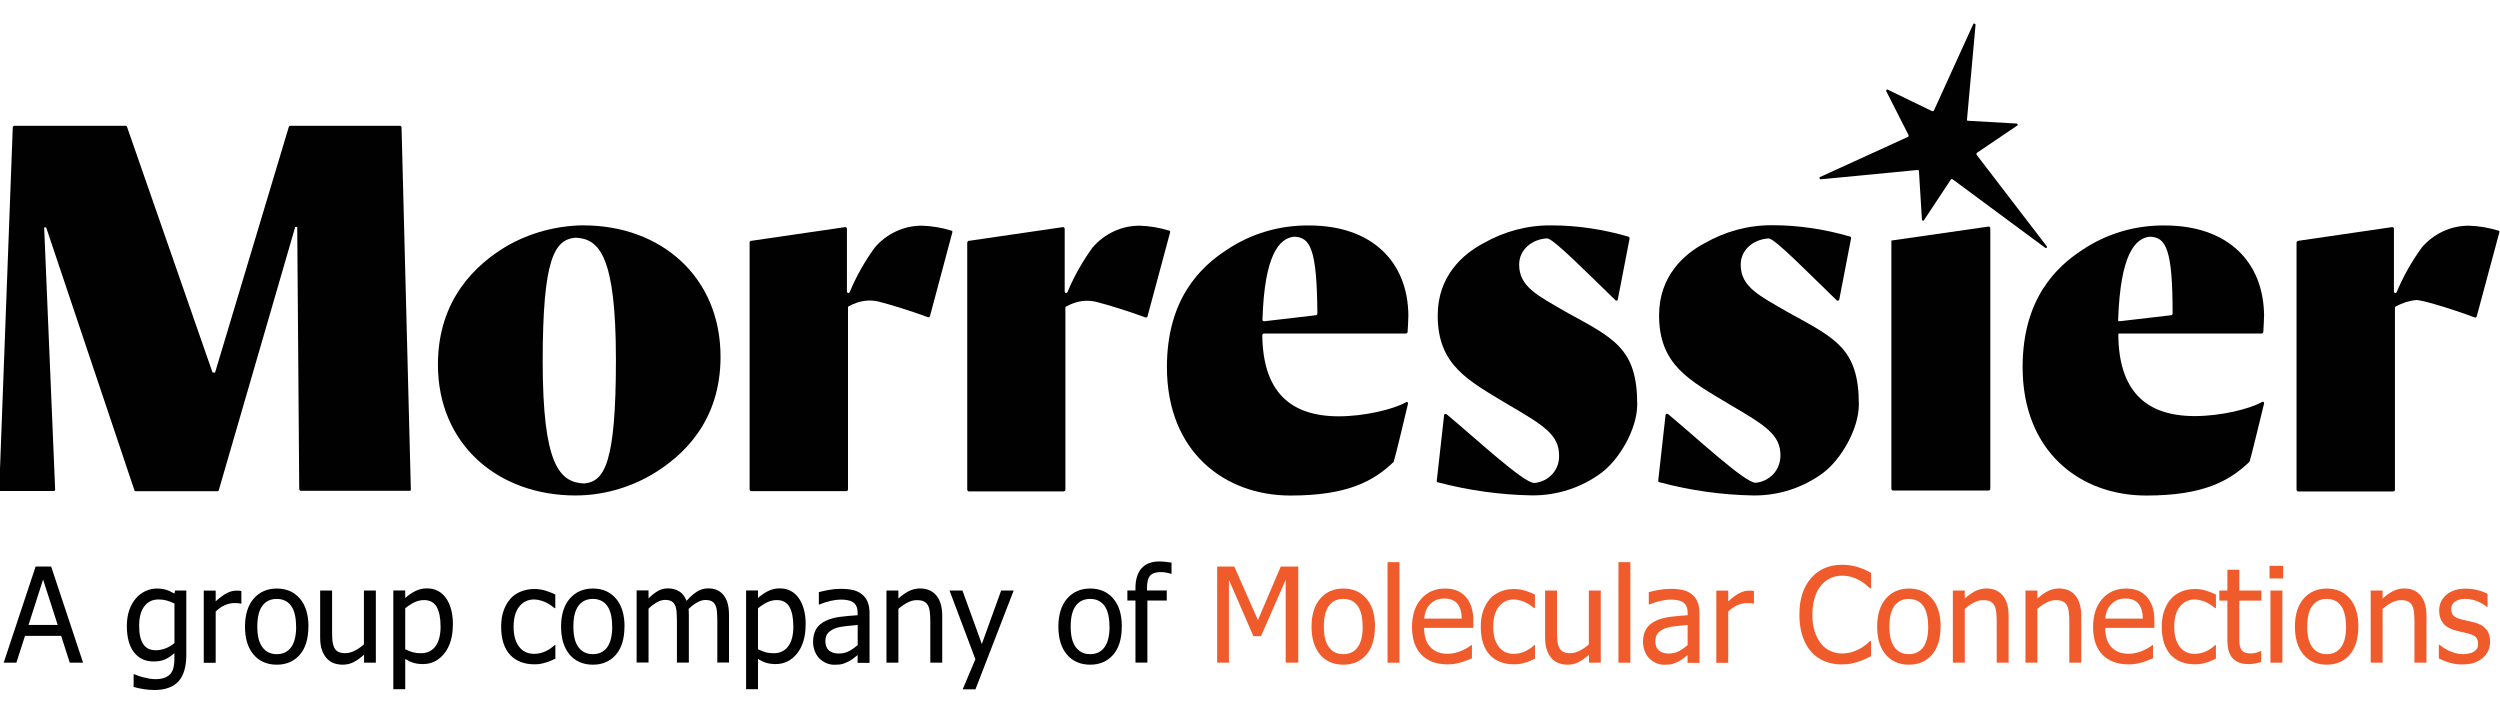 <?xml version="1.0" encoding="UTF-8"?>
<svg id="Layer_1" xmlns="http://www.w3.org/2000/svg" version="1.1" viewBox="0 0 325 92.94">
  <!-- Generator: Adobe Illustrator 29.2.1, SVG Export Plug-In . SVG Version: 2.1.0 Build 116)  -->
  <defs>
    <style>
      .st0 {
        fill: #010101;
      }

      .st1 {
        fill: #f05b2c;
      }
    </style>
  </defs>
  <path class="st0" d="M17.64,63.86s-.07,0-.1-.03c-.03-.03-.07-.07-.07-.1L6,29.56h-.26l1.43,34.07v.07s-.03.03-.03.07t-.07.03s-.07.03-.07.03H.07s-.07,0-.07-.03c-.03,0-.03-.03-.07-.03t-.03-.07v-.07L1.66,16.55c0-.07.03-.1.07-.13.03-.03.1-.07.13-.07h14.48s.07,0,.1.03c.03.03.07.07.07.1l11.12,31.95h.33l9.59-31.95s.03-.07.07-.1c.03-.03.07-.03.13-.03h14.25c.07,0,.1.03.13.07.03.03.07.1.07.13l1.21,47.08v.07s-.03.03-.03.07t-.07.03h-14.21c-.07,0-.1-.03-.13-.07-.03-.03-.07-.1-.07-.13l-.26-34.1h-.26l-9.94,34.23s-.03.07-.07.1c-.03.03-.07.03-.13.03h-10.56Z"/>
  <path class="st0" d="M75.93,62.85h.03c2.61-.26,4.11-2.58,4.11-16.07s-2.15-15.75-5.25-15.88h-.03c-2.71.26-4.24,2.71-4.24,16.07s2.15,15.75,5.38,15.88ZM75.87,29.3c10.01,0,17.8,6.65,17.8,17.08,0,8.51-4.99,12.98-8.93,15.32-3.03,1.76-6.46,2.71-9.94,2.71-10.01,0-17.87-6.59-17.87-17.02,0-8.51,4.99-13.04,8.93-15.39,3.06-1.76,6.52-2.67,10.01-2.71Z"/>
  <path class="st0" d="M97.58,31.32l12.26-1.79h.1s.06.03.06.03t.07.07s.03.07.03.1v8.15s.03.1.03.13c.03.03.07.07.1.07h.13s.07-.07.1-.1c.85-2.05,1.96-4.01,3.26-5.8.75-.88,1.69-1.6,2.74-2.09,1.04-.49,2.18-.75,3.36-.75,1.3.03,2.64.26,3.88.65.03,0,.1.03.1.1s.03.1,0,.13l-2.9,10.86s-.03.07-.03.07t-.07.07s-.07.03-.07.03h-.06c-2.38-.88-4.86-1.63-6.36-2.02-1.01-.26-2.05-.2-3.03.16-.33.13-.65.26-.94.42-.03.03-.07.03-.07.07-.03.03-.03.07-.03.1v23.67c0,.07-.03.1-.07.13s-.1.07-.13.07h-12.39c-.07,0-.1-.03-.13-.07s-.07-.1-.07-.13V31.48s.03-.03.03-.07.03-.03.07-.03c-.03-.07,0-.07.03-.07Z"/>
  <path class="st0" d="M125.88,31.32l12.26-1.79h.1s.07.03.07.03t.07.07s.03.07.03.1v8.15s.03.1.03.13c.03.03.07.07.1.07h.13s.07-.07.1-.1c.85-2.05,1.96-4.01,3.26-5.8.75-.88,1.7-1.6,2.74-2.09,1.04-.49,2.18-.75,3.36-.75,1.3.03,2.61.26,3.88.65.03,0,.1.03.1.1.03.03.03.1,0,.13l-2.93,10.89s-.03.07-.03.07t-.07.07s-.07.03-.07.03h-.07c-2.38-.88-4.86-1.63-6.36-2.02-1.01-.26-2.05-.2-3.03.16-.33.13-.65.26-.95.42-.03.03-.07.03-.07.07-.03.03-.03.07-.03.1v23.67c0,.07-.03.1-.07.13-.03.03-.1.07-.13.07h-12.36c-.07,0-.1-.03-.13-.07-.03-.03-.07-.1-.07-.13V31.52l.03-.07s.03-.03.07-.07c-.03-.07,0-.07.03-.07Z"/>
  <path class="st0" d="M168.23,30.77c-1.89.2-3.85,2.25-4.11,10.79,0,.03,0,.07.03.1,0,.03.03.07.07.07t.07.03h.1l6.68-.78s.1-.03.13-.07c.03-.03.06-.1.06-.13-.06-8.41-.91-9.94-3.03-10.01ZM181.21,60.01s-.03.07-.07.07c-2.57,2.45-5.93,4.34-13.37,4.34-8.61,0-16.07-5.71-16.07-16.69,0-8.87,4.37-13.04,7.79-15.26,3.16-2.12,6.88-3.2,10.69-3.16,8.22,0,12.85,4.76,12.91,11.7,0,.59-.07,1.5-.1,2.15,0,.03-.03.1-.07.13-.03.03-.1.07-.13.07h-18.49c-.07,0-.1.03-.13.07-.03.03-.07.1-.07.13.07,7.21,3.49,10.56,9.94,10.56,3.36,0,7.11-.91,8.74-1.83.03-.03.07-.03.1-.03s.07,0,.1.03c.03.03.06.07.06.1v.1c-.39,1.63-1.63,6.88-1.86,7.53Z"/>
  <path class="st0" d="M211.85,30.99l-1.53,7.92s-.03.07-.03.1-.07.03-.1.07h-.1s-.06-.03-.1-.07c-3.49-3.36-7.96-7.92-8.84-8.02h-.07c-1.96.13-3.59,1.47-3.59,3.42,0,2.9,2.48,4.04,6.06,6.13,6.2,3.42,9.29,4.69,9.29,12.03,0,3.16-2.28,7.14-4.7,8.93-2.61,1.92-5.77,2.93-9,2.9-4.14-.07-8.22-.65-12.23-1.7-.03,0-.1-.03-.1-.07-.03-.03-.03-.1-.03-.13l.95-8.51s.03-.07.03-.1.07-.07.1-.07.06-.03.1,0c.03,0,.07.03.1.03,3.94,3.29,9.94,8.87,11.35,8.93h.07c.88-.07,1.73-.49,2.32-1.14.59-.65.91-1.53.88-2.41,0-2.67-1.89-3.88-6.65-6.65-5.12-3.1-9.13-5.05-9.13-11.57,0-5.18,3.36-8.02,5.9-9.36,2.71-1.56,5.74-2.38,8.87-2.35,3.39,0,6.78.52,10.04,1.47.03.03.07.07.1.1.03.03.06.07.03.1Z"/>
  <path class="st0" d="M240.64,30.99l-1.53,7.92s-.03.07-.03.1c-.03.03-.07.03-.1.07h-.1s-.07-.03-.1-.03c-3.49-3.36-7.96-7.96-8.83-8.05h-.07c-1.96.13-3.59,1.47-3.59,3.42,0,2.9,2.48,4.04,6.07,6.13,6.19,3.42,9.29,4.69,9.29,12.03,0,3.16-2.28,7.14-4.69,8.93-2.61,1.92-5.77,2.93-9,2.9-4.14-.07-8.25-.65-12.26-1.73-.03,0-.1-.03-.1-.07-.03-.03-.03-.1-.03-.13l.95-8.51s.03-.07.03-.1c.03-.03.07-.07.1-.07s.07-.03.1,0c.03,0,.07.03.1.03,3.94,3.29,9.94,8.87,11.35,8.93h.03c.88-.07,1.7-.49,2.32-1.14.59-.65.91-1.53.91-2.41,0-2.67-1.89-3.88-6.65-6.65-5.12-3.1-9.13-5.05-9.13-11.57,0-5.18,3.36-8.02,5.9-9.36,2.71-1.56,5.74-2.38,8.87-2.35,3.39,0,6.78.52,10.04,1.47.07,0,.1.03.13.1.03.03.03.1.03.13Z"/>
  <path class="st0" d="M256.98,19.88l5.25-3.55s.07-.03.07-.07v-.1s-.03-.07-.07-.07c-.03-.03-.07-.03-.1-.03l-6.29-.36h-.07s-.03-.03-.03-.03c0,0-.03-.03-.03-.07v-.07l1.11-12.29s0-.07-.03-.1c-.03-.03-.07-.07-.1-.07h-.1s-.07.03-.07.07l-5.12,11.25s-.03.03-.03.03c0,0-.03.03-.07.03h-.13l-5.77-2.8h-.1s-.06.03-.06.03c-.03.03-.03.07-.03.07v.1l2.9,5.71v.13s0,.03-.03.07l-.03.03-11.44,5.22s-.07.03-.07.07-.03.07,0,.1c0,.03.03.07.07.1.03.03.06.03.1.03l12.55-1.21h.07s.03,0,.07.03l.03.03s0,.03.03.07l.39,6.29s0,.07.03.1t.07.07s.07,0,.1,0,.07-.03.07-.07l3.49-5.28s.03-.03.03-.03c0,0,.03-.03.07-.03h.06s.03,0,.07.03l12.03,8.9s.07.03.1.03.07-.03.1-.03c.03-.03.03-.07.03-.1s0-.07-.03-.1l-9.1-11.87s-.03-.03-.03-.07v-.07s0-.03.03-.07t.03-.07Z"/>
  <path class="st0" d="M246.02,31.25l12.45-1.79h.1s.07.03.07.03t.07.07s.03.07.03.07v33.94c0,.07-.03.1-.07.13-.03.03-.1.07-.13.07h-12.46c-.07,0-.1-.03-.13-.07s-.07-.1-.07-.13V31.38s.03-.1.03-.13h.1Z"/>
  <path class="st0" d="M279.47,30.77c-1.89.2-3.82,2.25-4.11,10.79v.1s.03.07.03.07t.07.03h.1l6.68-.78c.07,0,.1-.03.13-.07.03-.03.07-.1.07-.13,0-8.41-.85-9.94-2.97-10.01ZM292.45,60.01s-.03.07-.07.07c-2.58,2.45-5.93,4.34-13.37,4.34-8.61,0-16.07-5.71-16.07-16.69,0-8.87,4.37-13.04,7.79-15.26,3.16-2.12,6.88-3.2,10.69-3.16,8.22,0,12.85,4.76,12.91,11.7,0,.59-.07,1.5-.1,2.15,0,.03-.03.1-.07.13-.03.03-.1.07-.13.07h-18.55s-.03.03-.07.03t-.03.07v.07c.07,7.21,3.49,10.56,9.94,10.56,3.36,0,7.11-.91,8.74-1.83.03-.03.07-.03.1-.03s.07,0,.1.03c.03.03.07.07.07.1v.1c-.42,1.66-1.66,6.91-1.89,7.56Z"/>
  <path class="st0" d="M298.68,31.32l12.26-1.79h.1s.07.03.07.03t.07.07s.03.07.03.1v8.15s.03.1.03.13c.03.03.07.07.1.07h.13s.07-.07.1-.1c.85-2.05,1.96-4.01,3.26-5.8.75-.88,1.69-1.6,2.74-2.09,1.04-.49,2.18-.75,3.36-.75,1.3.03,2.61.26,3.88.65.03,0,.1.03.1.1s.03.1,0,.13l-2.93,10.89s-.03.07-.03.07t-.07.07s-.07.03-.07.03h-.07c-3.33-1.24-6.88-2.28-7.63-2.28-.95.1-1.83.39-2.67.85-.03.03-.07.03-.07.07-.03.03-.03.07-.03.1v23.67c0,.07-.03.1-.07.13-.03.03-.1.07-.13.07h-12.39c-.07,0-.1-.03-.13-.07-.03-.03-.07-.1-.07-.13V31.52s.03-.03.03-.07.03-.03.07-.07c-.03-.07,0-.07.03-.07Z"/>
  <g>
    <path class="st0" d="M.48,86.15l4.15-12.5h2.02l4.15,12.5h-1.73l-1.12-3.49H3.25l-1.12,3.49H.48ZM7.5,81.24l-1.9-5.9-1.89,5.9h3.79Z"/>
    <path class="st0" d="M17.46,87.65c.1.04.26.11.46.18.2.08.44.15.69.21.29.07.55.13.79.18.24.04.51.07.79.07.48,0,.89-.06,1.22-.19s.59-.31.78-.54c.18-.23.3-.5.37-.8.07-.3.11-.65.11-1.03v-.82c-.42.37-.83.64-1.23.82-.4.18-.91.26-1.51.26-1.05,0-1.89-.4-2.51-1.19-.62-.79-.93-1.94-.93-3.43,0-.78.11-1.47.32-2.07.21-.6.5-1.11.87-1.53.35-.4.76-.71,1.23-.93.47-.22.96-.33,1.47-.33.48,0,.89.06,1.24.17.35.11.7.28,1.05.49l.09-.4h1.46v8.31c0,1.59-.34,2.76-1.02,3.5-.68.74-1.73,1.12-3.13,1.12-.45,0-.91-.04-1.38-.11-.47-.07-.91-.17-1.32-.29v-1.65h.08ZM22.68,83.61v-5.15c-.39-.19-.74-.33-1.07-.41-.33-.08-.65-.12-.98-.12-.79,0-1.41.29-1.86.88s-.68,1.43-.68,2.53.17,1.83.52,2.38.9.81,1.67.81c.4,0,.82-.08,1.24-.24s.81-.39,1.15-.68Z"/>
    <path class="st0" d="M31.38,78.47h-.08c-.12-.03-.24-.05-.37-.06-.13,0-.29-.01-.47-.01-.42,0-.83.09-1.25.28-.41.19-.8.46-1.17.82v6.66h-1.55v-9.38h1.55v1.39c.57-.51,1.06-.87,1.48-1.08.42-.21.83-.31,1.23-.31.16,0,.28,0,.36.01.08,0,.17.02.27.04v1.65Z"/>
    <path class="st0" d="M40.09,81.46c0,1.58-.37,2.8-1.12,3.66-.75.86-1.75,1.29-2.99,1.29s-2.29-.44-3.03-1.33c-.74-.89-1.1-2.09-1.1-3.62s.38-2.79,1.14-3.65c.76-.87,1.76-1.3,3-1.3s2.24.43,2.99,1.3,1.12,2.08,1.12,3.66ZM38.49,81.46c0-1.21-.22-2.12-.65-2.71-.44-.59-1.06-.89-1.86-.89s-1.43.3-1.87.89-.66,1.49-.66,2.71.22,2.07.66,2.67,1.06.91,1.87.91,1.42-.3,1.86-.89c.44-.6.66-1.49.66-2.69Z"/>
    <path class="st0" d="M48.88,86.15h-1.55v-1.04c-.48.42-.93.75-1.36.97-.43.22-.91.33-1.44.33-.4,0-.78-.07-1.14-.2-.36-.13-.67-.35-.93-.64s-.47-.66-.62-1.1-.22-.98-.22-1.61v-6.09h1.55v5.34c0,.5.02.91.05,1.24.04.33.12.61.24.86.13.24.3.42.52.53.22.11.53.17.94.17.38,0,.79-.11,1.21-.33.43-.22.82-.49,1.18-.81v-7h1.55v9.38Z"/>
    <path class="st0" d="M58.87,81.21c0,1.56-.37,2.81-1.1,3.73-.74.93-1.67,1.39-2.79,1.39-.46,0-.86-.05-1.22-.16s-.71-.27-1.08-.5v3.93h-1.55v-12.84h1.55v.98c.39-.35.81-.65,1.29-.89.47-.24.98-.36,1.54-.36,1.06,0,1.88.43,2.48,1.28.59.85.89,1.99.89,3.43ZM57.27,81.39c0-1.07-.17-1.9-.5-2.49-.34-.59-.88-.89-1.64-.89-.44,0-.87.1-1.28.3-.41.2-.8.46-1.17.77v5.32c.41.2.76.34,1.05.41.29.07.62.11,1,.11.8,0,1.43-.3,1.88-.9.45-.6.67-1.48.67-2.63Z"/>
    <path class="st0" d="M69.44,86.36c-.63,0-1.21-.1-1.74-.3-.53-.2-.98-.5-1.36-.9s-.67-.91-.88-1.52-.31-1.33-.31-2.16.11-1.53.33-2.13c.22-.6.51-1.1.87-1.51.36-.41.82-.72,1.36-.94.54-.22,1.13-.33,1.75-.33.51,0,1,.07,1.47.22.47.15.89.31,1.26.5v1.77h-.09c-.11-.09-.25-.2-.43-.33-.17-.12-.38-.25-.63-.38-.21-.11-.47-.21-.76-.29s-.57-.13-.84-.13c-.8,0-1.45.31-1.94.93-.49.62-.73,1.49-.73,2.62s.24,1.97.71,2.59c.47.62,1.13.93,1.96.93.51,0,.99-.11,1.45-.32.46-.21.86-.49,1.22-.82h.09v1.77c-.15.07-.35.16-.58.26s-.44.18-.63.23c-.26.08-.5.14-.71.18-.21.04-.48.06-.81.06Z"/>
    <path class="st0" d="M81.18,81.46c0,1.58-.37,2.8-1.12,3.66-.75.86-1.75,1.29-2.99,1.29s-2.29-.44-3.03-1.33c-.74-.89-1.1-2.09-1.1-3.62s.38-2.79,1.14-3.65c.76-.87,1.76-1.3,3-1.3s2.24.43,2.99,1.3,1.12,2.08,1.12,3.66ZM79.58,81.46c0-1.21-.22-2.12-.65-2.71-.44-.59-1.06-.89-1.86-.89s-1.43.3-1.87.89-.66,1.49-.66,2.71.22,2.07.66,2.67,1.06.91,1.87.91,1.42-.3,1.86-.89c.44-.6.66-1.49.66-2.69Z"/>
    <path class="st0" d="M93.25,86.15v-5.43c0-.43-.02-.83-.05-1.2-.03-.37-.1-.65-.21-.86-.11-.22-.27-.39-.47-.5-.2-.11-.48-.16-.83-.16-.32,0-.66.1-1.03.3-.37.2-.75.49-1.14.86,0,.1.01.21.02.34,0,.13.01.29.01.47v6.17h-1.55v-5.43c0-.43-.02-.83-.05-1.2-.03-.37-.1-.65-.21-.86-.11-.22-.27-.39-.47-.5-.2-.11-.48-.16-.83-.16s-.69.11-1.06.32c-.37.21-.73.48-1.07.82v7h-1.55v-9.38h1.55v1.04c.41-.41.81-.73,1.21-.96.4-.23.84-.34,1.32-.34.55,0,1.03.13,1.45.38s.74.67.96,1.24c.47-.53.93-.93,1.37-1.21s.93-.41,1.45-.41c.4,0,.76.06,1.08.19s.61.33.85.61c.25.29.44.64.57,1.07.13.43.2.96.2,1.6v6.17h-1.55Z"/>
    <path class="st0" d="M104.73,81.21c0,1.56-.37,2.81-1.1,3.73-.74.93-1.67,1.39-2.79,1.39-.46,0-.86-.05-1.22-.16s-.71-.27-1.08-.5v3.93h-1.55v-12.84h1.55v.98c.39-.35.81-.65,1.29-.89.47-.24.98-.36,1.54-.36,1.06,0,1.88.43,2.48,1.28.59.85.89,1.99.89,3.43ZM103.13,81.39c0-1.07-.17-1.9-.5-2.49-.34-.59-.88-.89-1.64-.89-.44,0-.87.1-1.28.3-.41.2-.8.46-1.17.77v5.32c.41.2.76.34,1.05.41.29.07.62.11,1,.11.8,0,1.43-.3,1.88-.9.45-.6.67-1.48.67-2.63Z"/>
    <path class="st0" d="M111.5,85.15c-.13.09-.3.23-.51.4-.21.17-.42.31-.62.41-.28.15-.54.26-.8.34-.26.08-.62.12-1.08.12-.38,0-.74-.07-1.08-.22-.34-.15-.64-.35-.9-.61-.25-.26-.45-.58-.59-.95-.15-.38-.22-.78-.22-1.2,0-.65.13-1.2.4-1.66s.7-.82,1.28-1.09c.52-.24,1.13-.41,1.83-.5.71-.09,1.47-.16,2.28-.21v-.3c0-.37-.06-.67-.17-.89-.11-.23-.26-.4-.46-.52-.2-.13-.44-.21-.73-.26s-.58-.06-.88-.06c-.36,0-.78.05-1.26.16s-.97.27-1.45.47h-.09v-1.6c.29-.08.7-.18,1.23-.28.53-.1,1.06-.15,1.59-.15.63,0,1.17.05,1.6.15.44.1.83.28,1.17.55.34.26.59.59.75,1,.17.41.25.91.25,1.5v6.42h-1.55v-1ZM111.5,83.84v-2.6c-.37.03-.84.08-1.4.14-.56.06-1.02.14-1.37.25-.41.13-.75.33-1.02.59s-.41.64-.41,1.11c0,.54.15.94.45,1.22.3.27.73.41,1.31.41.49,0,.93-.11,1.33-.32.4-.22.77-.48,1.12-.79Z"/>
    <path class="st0" d="M122.49,86.15h-1.55v-5.34c0-.43-.02-.83-.06-1.21-.04-.37-.12-.67-.24-.89-.13-.23-.3-.41-.53-.52-.23-.12-.53-.17-.93-.17s-.78.1-1.19.31c-.41.21-.81.48-1.2.82v7h-1.55v-9.38h1.55v1.04c.46-.42.92-.74,1.37-.97.45-.22.93-.34,1.43-.34.91,0,1.62.3,2.13.91s.77,1.49.77,2.64v6.09Z"/>
    <path class="st0" d="M131.78,76.77l-4.97,12.84h-1.66l1.65-3.91-3.36-8.93h1.68l2.52,6.95,2.51-6.95h1.62Z"/>
    <path class="st0" d="M145.83,81.46c0,1.58-.37,2.8-1.12,3.66-.75.86-1.75,1.29-2.99,1.29s-2.29-.44-3.03-1.33c-.74-.89-1.1-2.09-1.1-3.62s.38-2.79,1.14-3.65c.76-.87,1.76-1.3,3-1.3s2.24.43,2.99,1.3,1.12,2.08,1.12,3.66ZM144.23,81.46c0-1.21-.22-2.12-.65-2.71-.44-.59-1.06-.89-1.86-.89s-1.43.3-1.87.89-.66,1.49-.66,2.71.22,2.07.66,2.67,1.06.91,1.87.91,1.42-.3,1.86-.89c.44-.6.66-1.49.66-2.69Z"/>
    <path class="st0" d="M152.29,74.59h-.08c-.14-.05-.34-.1-.59-.15-.26-.05-.49-.07-.69-.07-.66,0-1.12.15-1.4.45-.28.3-.42.84-.42,1.62v.32h2.57v1.31h-2.52v8.07h-1.55v-8.07h-1.05v-1.31h1.05v-.31c0-1.13.27-1.99.8-2.58.53-.59,1.3-.88,2.3-.88.29,0,.57.02.84.05.28.03.53.07.75.1v1.44Z"/>
    <path class="st1" d="M168.78,86.15h-1.64v-10.78l-3.21,7.33h-.99l-3.18-7.33v10.78h-1.53v-12.5h2.23l3.07,6.96,2.97-6.96h2.27v12.5Z"/>
    <path class="st1" d="M178.74,81.46c0,1.58-.38,2.8-1.12,3.66-.75.86-1.75,1.29-2.99,1.29s-2.29-.44-3.03-1.33c-.74-.89-1.1-2.09-1.1-3.62s.38-2.79,1.14-3.65c.76-.87,1.76-1.3,3-1.3s2.24.43,2.99,1.3c.75.87,1.12,2.08,1.12,3.66ZM177.14,81.46c0-1.21-.22-2.12-.65-2.71-.43-.59-1.05-.89-1.86-.89s-1.43.3-1.87.89c-.44.59-.66,1.49-.66,2.71s.22,2.07.66,2.67c.44.61,1.06.91,1.87.91s1.42-.3,1.86-.89c.44-.6.66-1.49.66-2.69Z"/>
    <path class="st1" d="M181.93,86.15h-1.55v-13.07h1.55v13.07Z"/>
    <path class="st1" d="M188.21,86.37c-1.47,0-2.61-.42-3.43-1.26-.81-.84-1.22-2.04-1.22-3.59s.39-2.75,1.18-3.65,1.82-1.36,3.09-1.36c.57,0,1.08.08,1.52.25.44.17.83.43,1.16.79.33.36.58.8.76,1.31.18.52.26,1.15.26,1.9v.86h-6.4c0,1.09.27,1.93.81,2.5.54.58,1.29.87,2.24.87.34,0,.68-.04,1-.12.33-.08.62-.18.89-.3.28-.13.52-.25.71-.37.19-.12.35-.23.48-.34h.09v1.72c-.18.07-.41.16-.68.27-.27.11-.51.19-.73.26-.3.08-.58.15-.82.19s-.55.07-.93.07ZM190.03,80.41c-.01-.42-.06-.79-.15-1.1-.09-.31-.21-.57-.38-.78-.18-.24-.42-.41-.7-.54-.28-.12-.63-.18-1.05-.18s-.76.06-1.05.19c-.29.13-.55.31-.79.55-.23.25-.41.52-.53.82-.12.3-.2.65-.23,1.05h4.88Z"/>
    <path class="st1" d="M196.79,86.36c-.63,0-1.21-.1-1.74-.3-.53-.2-.98-.5-1.36-.9-.38-.4-.67-.91-.88-1.52-.21-.61-.31-1.33-.31-2.16s.11-1.53.33-2.13c.22-.6.51-1.1.87-1.51.36-.41.82-.72,1.36-.94.54-.22,1.12-.33,1.75-.33.51,0,1,.07,1.47.22s.89.31,1.26.5v1.77h-.09c-.11-.09-.25-.2-.43-.33-.17-.12-.38-.25-.63-.38-.21-.11-.47-.21-.76-.29s-.57-.13-.84-.13c-.8,0-1.45.31-1.94.93-.49.62-.73,1.49-.73,2.62s.24,1.97.71,2.59c.47.62,1.13.93,1.96.93.51,0,.99-.11,1.45-.32.46-.21.86-.49,1.22-.82h.09v1.77c-.15.07-.35.16-.58.26s-.44.18-.63.23c-.26.08-.5.14-.71.18-.21.04-.48.06-.81.06Z"/>
    <path class="st1" d="M208.12,86.15h-1.55v-1.04c-.48.42-.93.75-1.36.97-.43.22-.91.33-1.44.33-.4,0-.78-.07-1.14-.2-.36-.13-.67-.35-.93-.64s-.47-.66-.62-1.1c-.15-.44-.22-.98-.22-1.61v-6.09h1.55v5.34c0,.5.02.91.05,1.24.04.33.12.61.24.86.13.24.3.42.52.53.22.11.53.17.94.17.38,0,.79-.11,1.21-.33.43-.22.82-.49,1.18-.81v-7h1.55v9.38Z"/>
    <path class="st1" d="M211.95,86.15h-1.55v-13.07h1.55v13.07Z"/>
    <path class="st1" d="M219.39,85.15c-.13.09-.3.23-.51.4-.21.17-.42.31-.62.41-.28.15-.54.26-.8.34-.26.08-.62.12-1.08.12-.38,0-.74-.07-1.08-.22-.34-.15-.64-.35-.9-.61-.25-.26-.45-.58-.59-.95-.15-.38-.22-.78-.22-1.2,0-.65.13-1.2.41-1.66.27-.46.7-.82,1.28-1.09.52-.24,1.13-.41,1.83-.5.71-.09,1.47-.16,2.28-.21v-.3c0-.37-.05-.67-.17-.89-.11-.23-.26-.4-.46-.52-.2-.13-.44-.21-.73-.26-.29-.04-.58-.06-.88-.06-.36,0-.78.05-1.26.16-.49.11-.97.27-1.46.47h-.09v-1.6c.29-.08.7-.18,1.23-.28.53-.1,1.06-.15,1.59-.15.63,0,1.17.05,1.6.15.44.1.83.28,1.17.55.34.26.59.59.75,1,.17.41.25.91.25,1.5v6.42h-1.55v-1ZM219.39,83.84v-2.6c-.37.03-.84.08-1.4.14-.57.06-1.02.14-1.37.25-.41.13-.75.33-1.02.59-.27.27-.41.64-.41,1.11,0,.54.15.94.45,1.22.3.27.73.41,1.31.41.49,0,.93-.11,1.33-.32.4-.22.77-.48,1.12-.79Z"/>
    <path class="st1" d="M228.01,78.47h-.08c-.12-.03-.24-.05-.37-.06-.13,0-.29-.01-.47-.01-.42,0-.83.09-1.25.28-.41.19-.8.46-1.17.82v6.66h-1.55v-9.38h1.55v1.39c.57-.51,1.06-.87,1.48-1.08.42-.21.83-.31,1.23-.31.16,0,.28,0,.36.01.08,0,.17.02.27.04v1.65Z"/>
    <path class="st1" d="M239.44,86.38c-.8,0-1.54-.14-2.22-.41s-1.26-.68-1.75-1.23c-.49-.54-.87-1.22-1.14-2.03-.27-.81-.41-1.74-.41-2.8s.13-1.96.39-2.74.64-1.46,1.14-2.03c.49-.56,1.07-.99,1.74-1.28.67-.29,1.42-.44,2.26-.44.41,0,.8.03,1.16.09.36.06.7.14,1,.24.26.08.54.19.81.31s.55.26.82.42v2.01h-.13c-.14-.13-.33-.3-.55-.49-.23-.19-.5-.38-.83-.56-.31-.17-.66-.32-1.02-.43s-.8-.17-1.28-.17c-.52,0-1.02.11-1.49.33-.47.22-.88.54-1.23.97-.35.43-.62.96-.81,1.6-.19.64-.29,1.37-.29,2.17,0,.86.1,1.59.31,2.21.2.62.48,1.14.83,1.57.34.42.74.73,1.21.94s.95.32,1.47.32c.47,0,.91-.06,1.31-.18s.76-.27,1.07-.45c.3-.17.56-.35.79-.53s.39-.34.52-.47h.12v1.98c-.27.13-.52.25-.76.37-.24.12-.53.23-.87.34-.36.12-.69.21-1,.27-.31.06-.7.09-1.19.09Z"/>
    <path class="st1" d="M252.27,81.46c0,1.58-.37,2.8-1.12,3.66-.75.86-1.75,1.29-2.99,1.29s-2.29-.44-3.03-1.33c-.74-.89-1.1-2.09-1.1-3.62s.38-2.79,1.14-3.65c.76-.87,1.76-1.3,3-1.3s2.24.43,2.99,1.3c.75.87,1.12,2.08,1.12,3.66ZM250.66,81.46c0-1.21-.22-2.12-.65-2.71s-1.06-.89-1.86-.89-1.43.3-1.87.89c-.44.59-.66,1.49-.66,2.71s.22,2.07.66,2.67c.44.61,1.06.91,1.87.91s1.42-.3,1.86-.89c.44-.6.66-1.49.66-2.69Z"/>
    <path class="st1" d="M261.12,86.15h-1.55v-5.34c0-.43-.02-.83-.06-1.21-.04-.37-.12-.67-.24-.89-.13-.23-.3-.41-.53-.52-.23-.12-.53-.17-.93-.17s-.78.1-1.19.31-.81.48-1.2.82v7h-1.55v-9.38h1.55v1.04c.46-.42.92-.74,1.37-.97.45-.22.93-.34,1.43-.34.91,0,1.62.3,2.13.91.51.61.77,1.49.77,2.64v6.09Z"/>
    <path class="st1" d="M270.56,86.15h-1.55v-5.34c0-.43-.02-.83-.06-1.21-.04-.37-.12-.67-.24-.89-.13-.23-.3-.41-.53-.52-.23-.12-.53-.17-.93-.17s-.78.1-1.19.31-.81.48-1.2.82v7h-1.55v-9.38h1.55v1.04c.46-.42.92-.74,1.37-.97.45-.22.93-.34,1.43-.34.91,0,1.62.3,2.13.91.51.61.77,1.49.77,2.64v6.09Z"/>
    <path class="st1" d="M276.75,86.37c-1.47,0-2.61-.42-3.43-1.26s-1.22-2.04-1.22-3.59.39-2.75,1.18-3.65,1.82-1.36,3.09-1.36c.57,0,1.08.08,1.52.25.44.17.83.43,1.16.79.33.36.58.8.76,1.31.18.52.26,1.15.26,1.9v.86h-6.4c0,1.09.27,1.93.81,2.5.54.58,1.29.87,2.24.87.34,0,.68-.04,1-.12s.62-.18.89-.3c.28-.13.52-.25.71-.37.19-.12.35-.23.48-.34h.09v1.72c-.18.07-.41.16-.68.27-.27.11-.51.19-.73.26-.3.08-.58.15-.82.19s-.56.07-.93.07ZM278.57,80.41c-.01-.42-.06-.79-.15-1.1-.09-.31-.21-.57-.38-.78-.18-.24-.42-.41-.7-.54-.28-.12-.63-.18-1.05-.18s-.76.06-1.05.19-.55.31-.79.55c-.23.25-.41.52-.53.82-.12.3-.2.65-.23,1.05h4.88Z"/>
    <path class="st1" d="M285.32,86.36c-.63,0-1.21-.1-1.74-.3-.53-.2-.98-.5-1.36-.9-.38-.4-.67-.91-.88-1.52-.21-.61-.31-1.33-.31-2.16s.11-1.53.33-2.13c.22-.6.51-1.1.87-1.51.36-.41.82-.72,1.36-.94.54-.22,1.13-.33,1.75-.33.51,0,1,.07,1.47.22.47.15.89.31,1.26.5v1.77h-.09c-.11-.09-.25-.2-.43-.33s-.38-.25-.63-.38c-.21-.11-.47-.21-.76-.29s-.57-.13-.84-.13c-.8,0-1.45.31-1.94.93-.49.62-.73,1.49-.73,2.62s.24,1.97.71,2.59c.47.62,1.12.93,1.96.93.51,0,.99-.11,1.45-.32.46-.21.86-.49,1.21-.82h.09v1.77c-.15.07-.35.16-.58.26s-.44.18-.63.23c-.26.08-.5.14-.71.18-.21.04-.48.06-.81.06Z"/>
    <path class="st1" d="M292.25,86.33c-.85,0-1.51-.25-1.98-.73-.47-.49-.71-1.26-.71-2.32v-5.2h-1.05v-1.31h1.05v-2.7h1.55v2.7h2.86v1.31h-2.86v4.46c0,.48,0,.84.02,1.1.02.26.08.5.19.72.09.2.25.34.45.44.21.1.49.15.85.15.25,0,.5-.04.74-.11.24-.08.41-.14.51-.19h.09v1.42c-.29.08-.59.15-.89.2-.3.05-.58.07-.83.07Z"/>
    <path class="st1" d="M296.81,75.2h-1.77v-1.64h1.77v1.64ZM296.71,86.15h-1.55v-9.38h1.55v9.38Z"/>
    <path class="st1" d="M306.58,81.46c0,1.58-.38,2.8-1.12,3.66-.75.86-1.75,1.29-2.99,1.29s-2.29-.44-3.03-1.33c-.74-.89-1.1-2.09-1.1-3.62s.38-2.79,1.14-3.65c.76-.87,1.76-1.3,3-1.3s2.24.43,2.99,1.3c.75.87,1.12,2.08,1.12,3.66ZM304.98,81.46c0-1.21-.22-2.12-.65-2.71-.43-.59-1.05-.89-1.86-.89s-1.43.3-1.87.89c-.44.59-.66,1.49-.66,2.71s.22,2.07.66,2.67c.44.61,1.06.91,1.87.91s1.42-.3,1.86-.89c.44-.6.66-1.49.66-2.69Z"/>
    <path class="st1" d="M315.43,86.15h-1.55v-5.34c0-.43-.02-.83-.06-1.21-.04-.37-.12-.67-.24-.89-.13-.23-.3-.41-.53-.52-.23-.12-.53-.17-.92-.17s-.78.1-1.19.31c-.41.21-.81.48-1.2.82v7h-1.55v-9.38h1.55v1.04c.46-.42.92-.74,1.37-.97.45-.22.93-.34,1.43-.34.91,0,1.62.3,2.13.91.51.61.77,1.49.77,2.64v6.09Z"/>
    <path class="st1" d="M320.11,86.38c-.62,0-1.19-.08-1.73-.25s-.98-.35-1.33-.54v-1.77h.08c.13.11.29.22.47.35.18.13.42.26.71.4.26.12.55.23.87.33.32.09.65.14.99.14.25,0,.51-.03.79-.09.28-.06.49-.13.63-.22.19-.13.33-.27.42-.41.09-.15.13-.36.13-.66,0-.38-.1-.66-.3-.85s-.56-.35-1.07-.48c-.2-.05-.46-.11-.78-.18s-.61-.14-.88-.22c-.71-.21-1.22-.53-1.54-.96-.32-.43-.48-.96-.48-1.58,0-.84.31-1.53.94-2.07.63-.53,1.46-.8,2.5-.8.51,0,1.03.06,1.54.19.52.13.95.29,1.31.49v1.69h-.08c-.4-.32-.84-.57-1.33-.76-.49-.18-.98-.28-1.48-.28s-.95.11-1.3.33c-.35.22-.53.55-.53.99,0,.39.1.68.31.88s.55.35,1.01.47c.23.06.49.12.77.18.28.06.58.13.9.21.68.17,1.2.46,1.54.87.34.4.52.95.52,1.65,0,.4-.08.79-.24,1.15-.16.36-.39.67-.69.93-.33.28-.7.49-1.12.64s-.94.22-1.57.22Z"/>
  </g>
</svg>